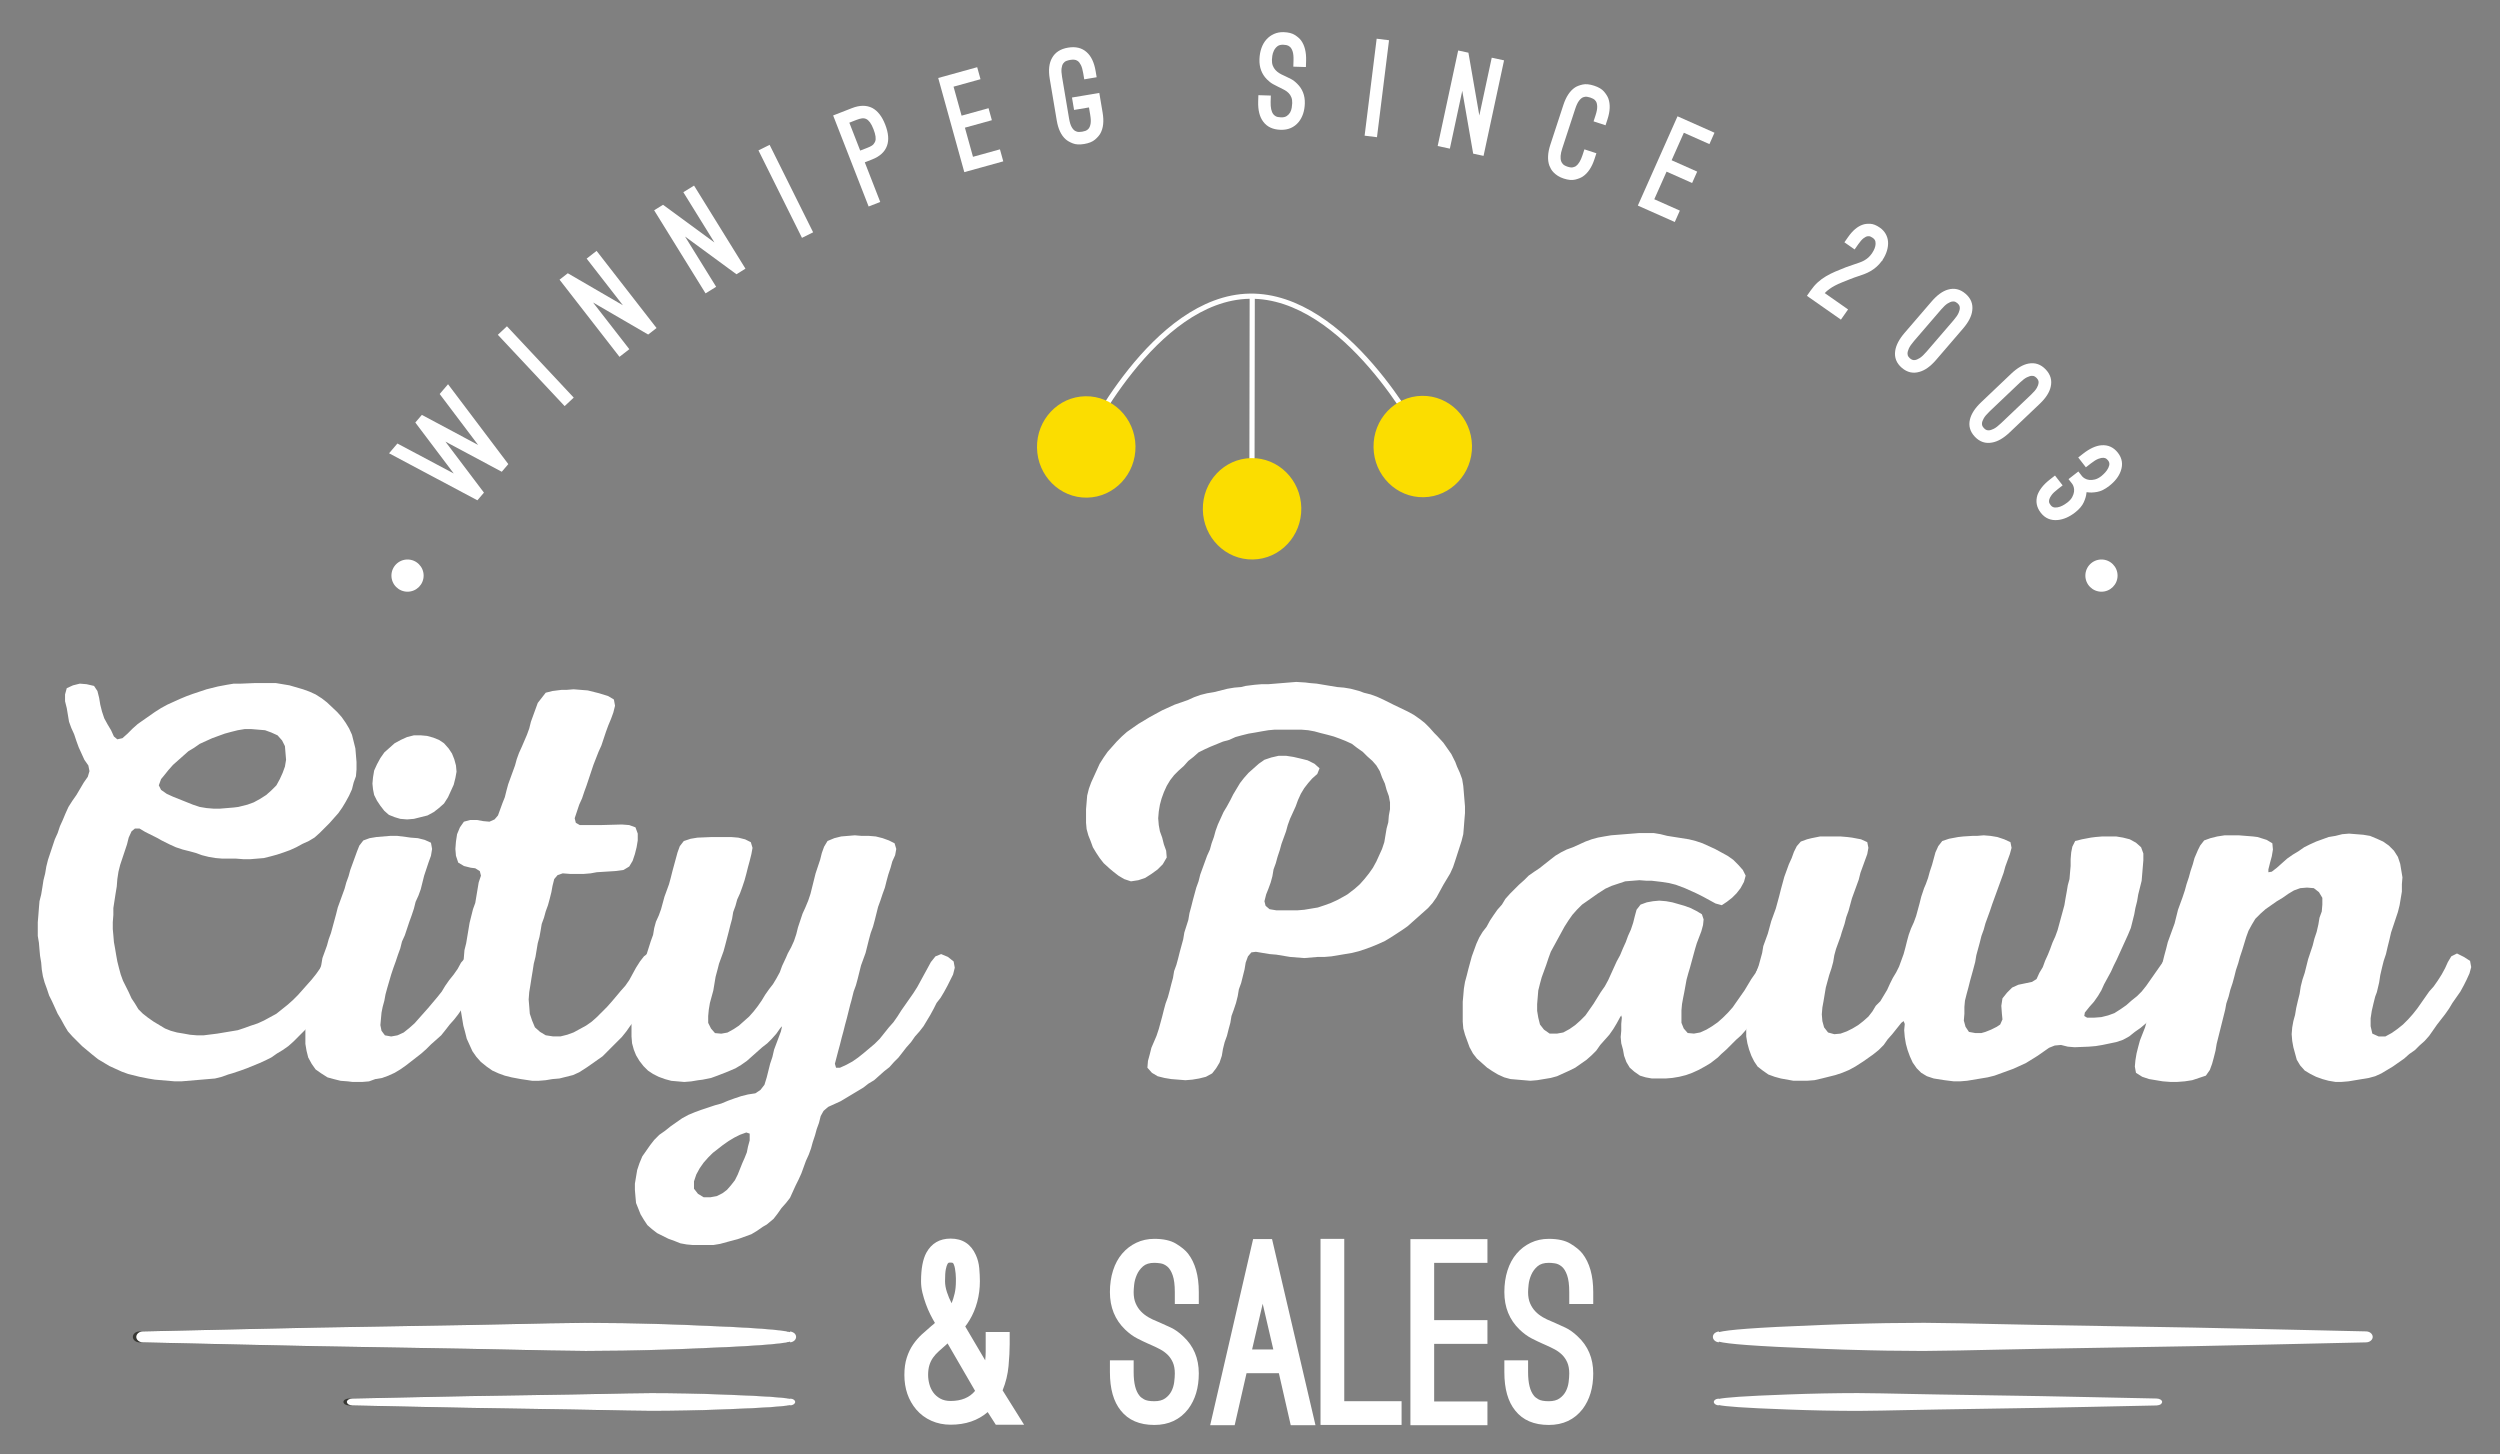 <?xml version="1.0" encoding="utf-8"?>
<!-- Generator: Adobe Illustrator 17.0.0, SVG Export Plug-In . SVG Version: 6.00 Build 0)  -->
<!DOCTYPE svg PUBLIC "-//W3C//DTD SVG 1.1//EN" "http://www.w3.org/Graphics/SVG/1.1/DTD/svg11.dtd">
<svg version="1.1" id="Layer_1" xmlns="http://www.w3.org/2000/svg" xmlns:xlink="http://www.w3.org/1999/xlink" x="0px" y="0px"
	 width="483.333px" height="281.111px" viewBox="0 0 483.333 281.111" enable-background="new 0 0 483.333 281.111"
	 xml:space="preserve">
<rect x="0" y="0" width="483.333" height="281.111" fill="#808080" stroke="none"/>
<g>
	<g>
		<g>
			<path fill="#FFFFFF" d="M29.931,208.729l-1.318-0.22l-1.647-0.329l-2.197-0.549l-1.209-0.439l-2.416-1.098l-2.197-1.318
				l-1.099-0.878l-1.977-1.648l-1.866-1.867l-0.88-0.989l-0.659-1.098l-0.658-1.209l-0.659-1.098l-1.099-2.417l-0.549-1.098
				l-0.439-1.318l-0.44-1.209l-0.329-1.208l-0.22-1.318l-0.11-1.318l-0.219-1.318l-0.11-1.208l-0.111-1.318l-0.219-1.318v-2.637
				l0.11-1.318l0.11-1.428l0.111-1.318l0.329-1.318l0.219-1.318l0.22-1.428l0.329-1.318l0.22-1.318l0.329-1.318l1.318-3.955
				l0.549-1.208l0.439-1.318l0.549-1.208l0.55-1.318l0.549-1.208l0.769-1.209l0.769-1.098l1.428-2.417l0.769-1.098l0.329-1.098
				l-0.219-1.098l-0.769-1.098l-1.099-2.417l-0.439-1.209l-0.44-1.318l-0.549-1.209l-0.439-1.208l-0.44-2.637l-0.329-1.318v-1.318
				l0.329-1.209l1.209-0.549l1.318-0.329l1.318,0.11l1.428,0.33l0.659,0.989l0.329,1.318l0.219,1.318l0.33,1.318l0.439,1.318
				l0.659,1.208l0.659,1.098l0.549,1.209l0.659,0.549l0.988-0.219l0.989-0.879l0.988-0.989l0.989-0.879l3.294-2.307l1.209-0.769
				l1.209-0.659l2.416-1.098l1.318-0.549l1.209-0.44l2.637-0.878l2.197-0.549l1.757-0.33l1.318-0.219h1.428l2.637-0.11h4.064
				l2.635,0.44l2.637,0.769l1.209,0.439l1.209,0.549l1.207,0.769l0.989,0.769l1.977,1.867l0.878,0.989l0.769,1.098l0.659,1.098
				l0.55,1.209l0.658,2.636l0.22,2.637v1.428l-0.11,1.318l-0.44,1.208l-0.329,1.318l-0.55,1.208l-0.659,1.209l-0.659,1.098
				l-0.769,1.098l-1.758,1.977l-1.867,1.867l-0.989,0.878l-1.098,0.659l-1.209,0.549l-1.209,0.659l-1.207,0.549l-1.209,0.44
				l-1.318,0.439l-1.209,0.33l-1.318,0.33l-2.635,0.219h-1.318L45.64,166h-2.637l-1.318-0.11l-1.318-0.22l-1.318-0.329l-1.207-0.439
				l-1.208-0.33l-1.318-0.33l-1.318-0.439l-1.208-0.549l-1.538-0.769l-0.769-0.439l-2.416-1.209l-1.099-0.659h-0.878l-0.659,0.549
				l-0.55,1.208l-0.329,1.318l-1.318,3.954l-0.33,1.318l-0.219,1.428l-0.11,1.428l-0.219,1.318l-0.44,2.856v1.318l-0.11,1.428v1.318
				l0.11,1.208l0.11,1.318l0.219,1.208l0.22,1.318l0.219,1.209l0.33,1.318l0.329,1.209l0.44,1.208l1.098,2.197l0.55,1.209
				l0.659,0.989l0.659,1.098l0.878,0.878l0.988,0.769l1.099,0.769l2.197,1.318l1.099,0.44l1.207,0.329l1.318,0.219l1.209,0.22
				l1.318,0.11h1.318l2.636-0.33l3.954-0.659l1.318-0.439l1.209-0.439l1.318-0.439l1.207-0.549l2.417-1.318l2.197-1.757l0.988-0.878
				l0.989-0.989l2.635-2.965l0.88-1.099l1.538-2.197l0.878-0.769h0.769l1.099,0.439l0.988,0.769l0.549,0.659v1.098l-0.44,1.099
				l-0.659,1.098l-0.769,1.098l-0.769,0.989l-0.659,1.098l-0.769,1.098l-0.769,0.989l-0.878,0.988l-0.549,0.659l-3.955,3.955
				l-0.988,0.878l-1.099,0.769l-1.098,0.659l-1.099,0.769l-1.098,0.549l-1.209,0.549l-2.416,0.988l-1.209,0.44l-1.647,0.549
				l-0.769,0.22l-1.209,0.439l-1.318,0.329l-6.48,0.549h-1.318L29.931,208.729z M47.287,140.957l-1.318,0.219l-1.318,0.33
				l-1.207,0.33l-2.417,0.879l-2.416,1.098l-1.099,0.769l-1.098,0.659l-2.967,2.636l-0.878,0.989l-0.878,1.098l-0.549,0.659
				l-0.44,1.209l0.44,0.878l1.099,0.769l1.207,0.549l3.845,1.538l1.318,0.44l1.318,0.219l1.317,0.11h1.318l2.637-0.22l0.878-0.11
				l1.758-0.44l1.209-0.439l1.207-0.659l1.209-0.769l0.988-0.878l0.989-0.989l0.659-1.209l0.548-1.208l0.44-1.209l0.219-1.318
				l-0.219-2.636l-0.55-1.098l-0.878-0.989l-1.209-0.549l-1.207-0.44l-2.636-0.219H47.287z"/>
			<path fill="#FFFFFF" d="M71.454,162.046l1.318-0.22l2.637-0.22h1.428l1.757,0.22l0.769,0.11l1.429,0.11l1.317,0.33l1.209,0.549
				l0.219,1.209l-0.219,1.318l-0.44,1.209l-0.878,2.636l-0.659,2.637l-0.439,1.208l-0.55,1.209l-0.33,1.318l-0.439,1.318
				l-0.44,1.209l-0.879,2.636l-0.549,1.209l-0.329,1.318l-0.44,1.209l-0.44,1.318l-0.439,1.208l-0.44,1.318l-0.769,2.636
				l-0.329,1.209l-0.22,1.208l-0.329,1.209l-0.219,1.098l-0.22,2.417l0.22,1.098l0.658,0.878l1.209,0.22l1.209-0.22l1.209-0.549
				l1.098-0.879l0.989-0.878l2.635-2.966l1.758-2.087l0.878-1.098l0.659-1.098l0.769-1.098l0.878-1.098l0.769-1.098l0.659-1.209
				l0.88-0.989l0.988-0.659l1.318,0.549l1.209,0.879l0.219,1.208l-0.44,1.208l-0.659,1.099l-0.548,1.208l-0.77,1.098l-1.317,2.197
				l-0.44,0.769l-0.988,1.428l-0.769,0.988l-0.88,0.989l-0.769,0.989l-0.878,1.098l-1.977,1.757l-0.878,0.879l-0.989,0.878
				l-2.965,2.307l-1.098,0.769l-1.099,0.659l-1.209,0.549l-1.207,0.44l-1.318,0.219l-1.209,0.44l-1.318,0.11h-1.867l-0.88-0.11
				l-1.428-0.11l-1.318-0.329l-1.207-0.33l-1.209-0.769l-1.099-0.769l-0.769-1.098l-0.659-1.209l-0.329-1.318l-0.219-1.318v-2.746
				l0.439-2.636l0.33-1.318l0.219-1.318l1.318-4.833l0.439-1.208l0.33-1.209l0.219-1.318l0.878-2.417l0.33-1.209l0.44-1.208
				l0.988-3.625l0.329-1.318l1.318-3.625l0.33-1.209l0.439-1.208l0.33-1.209l1.318-3.625l0.439-1.098l0.769-0.989L71.454,162.046z
				 M86.613,154.137l-0.769,1.209l-0.989,0.878l-0.988,0.769l-1.209,0.659l-2.636,0.659l-1.317,0.11l-1.318-0.11l-1.099-0.33
				l-1.098-0.439l-0.88-0.769l-0.769-0.989l-0.659-0.989l-0.549-1.098l-0.219-1.098l-0.11-1.098l0.11-1.209l0.219-1.318l0.549-1.209
				l0.659-1.208l0.769-1.098l1.977-1.757l1.209-0.659l1.209-0.549l1.317-0.33h1.318l1.209,0.11l1.209,0.329l1.098,0.44l0.989,0.659
				l0.878,0.988l0.659,0.989l0.44,1.098l0.329,1.209l0.11,1.208l-0.219,1.209l-0.33,1.318L86.613,154.137z"/>
			<path fill="#FFFFFF" d="M126.265,184.344l1.099,0.549l1.207,0.769l0.221,1.208l-0.33,1.318l-0.659,1.209l-0.659,1.098
				l-0.769,1.098l-0.439,0.769l-0.989,1.538l-0.659,1.099l-0.769,1.208l-0.769,0.989l-0.878,1.098l-0.769,1.098l-0.88,1.098
				l-3.734,3.735l-2.965,2.087l-1.537,0.988l-1.209,0.549l-2.636,0.659l-1.318,0.11l-1.318,0.22l-1.317,0.11h-1.318l-2.197-0.329
				l-1.758-0.33l-1.318-0.329l-1.207-0.439l-1.209-0.549l-1.099-0.769l-1.098-0.878l-0.88-0.989l-0.769-1.098l-1.098-2.417
				l-0.33-1.318l-0.329-1.208l-0.44-2.637l-0.11-1.428l-0.11-1.318v-1.318l0.219-2.637l0.44-2.636l0.219-2.637l0.33-1.318
				l0.659-3.955l0.658-2.636l0.44-1.209l0.659-3.954l0.44-1.318l-0.221-0.878l-0.878-0.549l-0.879-0.11l-1.318-0.33l-1.099-0.659
				l-0.439-1.318l-0.11-1.318l0.11-1.428l0.219-1.428l0.549-1.318l0.769-1.098l1.209-0.33h1.318l1.207,0.219l1.209,0.11l0.988-0.44
				l0.659-0.769l0.88-2.417l0.439-1.098l0.33-1.318l0.329-1.209l1.318-3.625l0.33-1.209l0.439-1.208l0.55-1.209l0.988-2.306
				l0.44-1.209l0.329-1.318l1.318-3.625l1.538-1.977l1.318-0.33l1.758-0.22h0.988l1.318-0.11l2.746,0.219l2.197,0.549l1.758,0.549
				l1.098,0.659l0.22,1.208l-0.33,1.318l-0.44,1.208l-0.548,1.318l-0.44,1.208l-0.878,2.636l-0.549,1.208l-0.988,2.526l-1.318,3.955
				l-0.44,1.208l-0.44,1.318l-0.548,1.208l-0.88,2.636l0.22,0.878l0.769,0.44h4.064l4.063-0.11l1.428,0.11l1.209,0.439l0.44,1.208
				v1.318l-0.219,1.318l-0.33,1.318l-0.44,1.318l-0.659,1.098l-1.098,0.659l-1.647,0.22l-3.515,0.219l-1.209,0.22l-1.318,0.11
				h-2.636l-1.428-0.11l-0.988,0.33l-0.659,0.769l-0.33,1.318l-0.219,1.208l-0.329,1.318l-0.33,1.209l-0.44,1.208l-0.329,1.209
				l-0.44,1.208l-0.219,1.318l-0.219,1.208l-0.33,1.209l-0.439,2.636l-0.33,1.318l-0.219,1.428l-0.219,1.318l-0.221,1.428
				l-0.219,1.318l-0.11,1.428l0.11,1.318l0.11,1.428l0.44,1.318l0.549,1.318l0.988,0.878l1.098,0.659l1.429,0.22h1.428l1.317-0.33
				l1.209-0.439l2.417-1.318l1.098-0.769l0.989-0.879l1.976-1.977l0.88-0.989l1.207-1.428l0.549-0.659l0.878-0.989l0.769-1.098
				l1.318-2.417l0.769-1.208l0.77-0.989l0.878-0.659L126.265,184.344z"/>
			<path fill="#FFFFFF" d="M141.863,198.953l0.989-0.659l1.977-1.758l0.878-0.989l0.769-0.989l0.769-1.098l0.659-1.098l0.769-1.098
				l0.769-0.989l0.659-1.098l0.659-1.208l0.44-1.209l0.769-1.648l0.329-0.769l0.659-1.208l0.549-1.209l0.44-1.318l0.329-1.318
				l0.878-2.636l0.549-1.208l0.549-1.318l0.44-1.318l0.988-3.954l0.878-2.636l0.33-1.318l0.439-1.209l0.659-1.098l1.318-0.549
				l1.318-0.33l2.637-0.22l1.318,0.11h1.428l1.317,0.11l1.318,0.33l1.209,0.439l1.099,0.549l0.329,1.098l-0.219,1.208l-0.549,1.209
				l-0.329,1.208l-0.44,1.318l-0.33,1.208l-0.329,1.318l-0.44,1.208l-0.439,1.318l-0.44,1.209l-0.659,2.636l-0.329,1.208
				l-0.44,1.209l-0.329,1.208l-0.659,2.637l-0.88,2.417l-0.658,2.636l-0.33,1.209l-0.44,1.208l-0.439,1.757l-0.22,0.769
				l-0.658,2.637l-0.33,1.208l-0.329,1.318l-0.33,1.208l-0.329,1.318l-0.33,1.209l-0.659,2.526l0.22,0.769h0.769l1.207-0.549
				l1.209-0.658l1.099-0.769l1.098-0.878l2.087-1.758l0.989-0.989l1.757-2.197l0.878-0.989l0.769-1.098l0.77-1.209l2.306-3.295
				l0.769-1.208l2.637-4.833l0.878-1.098l1.098-0.439l1.318,0.549l1.099,0.879l0.219,1.208l-0.329,1.318l-1.099,2.197l-0.659,1.208
				l-0.659,1.099l-0.769,0.988l-0.549,1.099l-0.658,1.208l-1.318,2.197l-0.769,0.989l-0.88,0.989l-0.769,1.098l-0.878,0.989
				l-1.538,1.977l-0.878,0.879l-0.88,0.989l-0.988,0.769l-1.977,1.758l-1.099,0.659l-0.988,0.769l-4.393,2.636l-2.417,1.099
				l-0.878,0.769l-0.549,0.989l-0.329,1.318l-0.44,1.209l-0.329,1.208l-0.44,1.318l-0.329,1.208l-0.44,1.209l-0.549,1.208
				l-0.878,2.417l-0.549,1.209l-0.549,1.098l-1.098,2.417l-0.769,0.988l-0.878,0.989l-0.77,1.098l-0.769,0.989l-1.318,1.098
				l-0.769,0.44l-1.098,0.769l-1.099,0.659l-2.416,0.878l-3.625,0.989l-1.318,0.22h-3.955l-1.209-0.11l-1.207-0.219l-1.099-0.44
				l-1.209-0.439l-2.197-1.098l-0.988-0.769l-0.878-0.769l-0.659-0.989l-0.659-1.098l-0.878-2.197l-0.111-1.208l-0.11-1.318v-1.208
				l0.44-2.637l0.44-1.318l0.548-1.318l1.538-2.197l0.77-0.988l0.988-0.989l1.099-0.769l1.098-0.879l2.197-1.538l1.209-0.659
				l1.318-0.549l1.208-0.439l2.635-0.878l1.209-0.33l1.318-0.549l1.209-0.439l1.317-0.439l1.318-0.33l1.428-0.22l0.989-0.659
				l0.769-0.989l0.439-1.428l0.659-2.636l0.44-1.318l0.33-1.428l1.317-3.515l0.221-0.989l-0.33,0.33l-0.769,1.098l-0.878,0.989
				l-0.879,0.879l-0.989,0.769l-2.965,2.636l-1.099,0.769l-1.098,0.659l-1.538,0.659l-1.977,0.769l-1.209,0.44l-1.647,0.329
				l-0.878,0.11l-1.318,0.22l-1.318,0.11l-2.527-0.22l-1.207-0.329l-1.209-0.439l-1.099-0.549l-0.988-0.659l-0.878-0.879
				l-0.769-0.989l-0.659-1.098l-0.44-1.098l-0.33-1.208l-0.11-1.318v-2.526l0.221-2.417l0.219-1.318l0.219-1.208l0.989-3.625
				l0.219-1.318l0.329-1.209l0.44-1.208l0.33-1.209l0.769-2.417l0.439-1.208l0.22-1.318l0.329-1.208l0.549-1.209l0.439-1.208
				l0.659-2.417l0.88-2.417l0.329-1.208l0.33-1.318l0.988-3.625l0.44-1.209l0.769-0.989l1.318-0.439l1.317-0.22l2.637-0.11h3.955
				l1.318,0.11l1.318,0.33l1.098,0.549l0.33,1.098l-0.221,1.208l-0.329,1.318l-0.33,1.209l-0.329,1.318l-0.33,1.209l-0.439,1.318
				l-0.44,1.208l-0.549,1.209l-0.329,1.208l-0.44,1.208l-0.219,1.318l-0.33,1.209l-0.329,1.318l-0.659,2.526l-0.329,1.209
				l-0.88,2.417l-0.219,0.878l-0.44,1.648l-0.439,2.637l-0.659,2.416l-0.219,1.318l-0.111,1.209v1.318l0.549,1.098l0.769,0.879
				l1.209,0.11l1.208-0.219L141.863,198.953z M144.39,222.789l0.219-1.099l0.33-1.208v-1.318l-0.659-0.219l-1.209,0.439
				l-1.098,0.549l-1.099,0.659l-1.099,0.769l-1.976,1.538l-0.88,0.879l-0.878,0.989l-0.769,1.098l-0.659,1.209l-0.44,1.318v1.428
				l0.77,0.988l1.098,0.659h1.318l1.209-0.219l1.098-0.549l0.88-0.659l0.769-0.878l0.769-0.989l0.549-1.098l0.878-2.197l0.439-0.988
				L144.39,222.789z"/>
			<path fill="#FFFFFF" d="M210.187,153.808l0.329-1.318l0.44-1.209l1.647-3.625l0.769-1.209l0.769-1.098l1.758-1.977l0.988-0.989
				l0.988-0.879l2.198-1.538l2.197-1.318l2.416-1.318l2.417-1.098l2.526-0.878l1.209-0.549l1.209-0.439l1.317-0.33l1.318-0.22
				l2.636-0.658l1.318-0.22l1.318-0.11l0.879-0.22l1.758-0.22l1.317-0.11h1.318l5.383-0.439l1.758,0.11l0.878,0.11l1.318,0.11
				l3.954,0.659l1.318,0.11l1.318,0.22l1.647,0.439l0.88,0.33l1.317,0.329l1.209,0.439l1.209,0.549l1.977,0.988l2.746,1.318
				l1.207,0.659l1.099,0.769l0.988,0.769l0.989,0.989l0.878,0.989l0.549,0.549l1.207,1.318l1.539,2.197l0.769,1.538l0.329,0.878
				l0.549,1.209l0.44,1.208l0.219,1.318l0.329,3.954v1.318l-0.11,1.318l-0.11,1.428l-0.11,1.318l-0.33,1.318l-1.207,3.735
				l-0.44,1.318l-0.549,1.208l-1.318,2.197l-1.317,2.417l-0.77,1.098l-0.878,0.989l-3.954,3.515l-1.099,0.769l-2.197,1.428
				l-1.099,0.659l-1.207,0.549l-1.318,0.549l-1.209,0.44l-1.318,0.439l-1.318,0.329l-3.953,0.659l-1.318,0.11h-1.318l-2.636,0.22
				l-2.746-0.22l-2.635-0.439l-1.318-0.11l-2.637-0.44l-0.878,0.11l-0.659,0.769l-0.44,1.208l-0.219,1.318l-0.659,2.636l-0.44,1.209
				l-0.219,1.318l-0.33,1.318l-0.439,1.318l-0.44,1.209l-0.219,1.318l-0.33,1.209l-0.329,1.318l-0.44,1.209l-0.329,1.318
				l-0.219,1.318l-0.44,1.318l-0.659,1.098l-0.769,0.989l-1.209,0.659l-1.318,0.329l-1.318,0.22l-1.317,0.11l-2.746-0.22
				l-1.318-0.219l-1.318-0.33l-1.099-0.659l-0.878-0.989l0.11-1.318l0.33-1.208l0.329-1.318l0.989-2.307l0.439-1.318l0.659-2.417
				l0.33-1.318l0.329-1.208l0.44-1.209l0.329-1.208l0.33-1.318l0.329-1.208l0.219-1.318l0.44-1.209l0.329-1.208l0.33-1.318
				l0.659-2.417l0.219-1.318l0.769-2.417l0.221-1.318l0.329-1.208l0.33-1.318l0.659-2.417l0.439-1.208l0.33-1.318l1.317-3.625
				l0.549-1.208l0.33-1.208l0.439-1.209l0.33-1.208l0.439-1.209l1.099-2.417l0.659-1.098l0.659-1.208l0.549-1.098l1.318-2.197
				l0.769-0.988l0.878-0.989l1.977-1.757l1.098-0.769l1.318-0.44l1.428-0.329h1.428l1.428,0.22l1.428,0.33l1.318,0.329l1.318,0.659
				l0.988,0.878l-0.439,1.098l-0.989,0.879l-0.769,0.878l-0.769,0.989l-0.659,1.098l-0.549,1.209l-0.439,1.208l-1.099,2.417
				l-0.439,1.209l-0.33,1.208l-0.878,2.417l-0.33,1.208l-0.439,1.318l-0.33,1.209l-0.439,1.208l-0.221,1.318l-0.329,1.208
				l-0.44,1.209l-0.439,1.098l-0.33,1.318l0.221,0.879l0.769,0.659l1.318,0.219h4.063l1.318-0.11l2.636-0.439l1.318-0.439
				l1.209-0.44l1.207-0.549l1.209-0.659l0.769-0.439l1.428-1.098l0.988-0.879l0.88-0.989l0.878-1.098l0.769-1.098l0.659-1.208
				l1.099-2.417l0.439-1.318l0.44-2.637l0.329-1.208l0.11-1.318l0.221-1.208v-1.318l-0.221-1.208l-0.439-1.209l-0.33-1.208
				l-0.548-1.209l-0.44-1.208l-0.659-1.098l-0.769-0.879l-0.988-0.878l-0.88-0.879l-1.098-0.769l-0.989-0.769l-1.207-0.549
				l-1.099-0.439l-1.209-0.439l-1.207-0.329l-1.318-0.33l-1.209-0.33l-1.209-0.22l-1.318-0.11h-5.162l-1.209,0.11l-1.318,0.22
				l-1.207,0.22l-1.318,0.219l-1.318,0.329l-1.209,0.33l-1.207,0.549l-1.209,0.329l-2.417,0.988l-1.207,0.549l-1.099,0.549
				l-0.988,0.878l-0.989,0.769l-0.878,0.989l-0.988,0.879l-0.88,0.878l-0.769,0.989l-0.659,1.098l-0.548,1.208l-0.44,1.209
				l-0.329,1.208l-0.221,1.318l-0.11,1.318l0.11,1.318l0.221,1.208l0.439,1.208l0.33,1.318l0.439,1.209l0.11,1.318l-0.769,1.318
				l-0.988,0.989l-1.209,0.878l-1.209,0.769l-1.317,0.439l-1.428,0.22l-1.318-0.44l-1.099-0.659l-0.988-0.769l-0.659-0.549
				l-1.209-1.098l-0.769-0.989l-0.659-0.989l-0.659-1.098l-0.44-1.209l-0.439-1.098l-0.33-1.208l-0.11-1.209v-2.636L210.187,153.808
				z"/>
			<path fill="#FFFFFF" d="M344.197,189.397l-0.659,1.098l-0.769,1.098l-1.318,2.197l-0.659,1.209l-0.769,1.098l-1.757,1.977
				l-0.77,1.098l-0.878,0.989l-0.988,0.879l-1.868,1.867l-0.988,0.878l-0.659,0.659l-1.428,1.099l-1.099,0.658l-1.209,0.659
				l-1.207,0.549l-1.209,0.439l-1.318,0.33l-1.318,0.22l-1.318,0.11h-2.635l-1.209-0.22l-1.099-0.329l-1.098-0.769l-0.878-0.769
				l-0.659-1.098l-0.44-1.209l-0.219-1.208l-0.33-1.208l-0.11-1.209l0.11-1.208v-1.318l0.11-1.209l-0.11-0.439l-0.219,0.33
				l-0.659,1.209l-0.659,1.098l-0.769,1.098l-1.758,1.977l-0.769,1.098l-0.878,0.878l-0.988,0.879l-2.197,1.538l-1.099,0.549
				l-2.416,1.098l-1.209,0.33l-2.637,0.439l-1.318,0.11l-3.844-0.329l-1.209-0.33l-1.208-0.549l-1.098-0.659l-0.989-0.659
				l-1.976-1.757l-0.77-0.989l-0.658-1.208l-0.88-2.417l-0.329-1.209l-0.11-1.318v-3.845l0.11-1.209l0.11-1.318l0.219-1.318
				l0.33-1.209l0.329-1.318l0.659-2.417l0.878-2.417l0.549-1.209l0.659-1.098l0.769-0.989l0.659-1.208l0.659-0.989l0.769-1.098
				l0.878-0.989l0.659-1.098l0.88-0.989l1.757-1.757l0.988-0.878l0.88-0.879l1.098-0.769l0.989-0.659l2.087-1.647l0.988-0.769
				l1.099-0.658l1.098-0.549l1.209-0.439l2.416-1.098l1.209-0.44l1.209-0.33l1.209-0.219l1.317-0.22l5.492-0.439h2.746l1.318,0.22
				l1.318,0.329l4.174,0.659l1.318,0.33l1.318,0.44l2.416,1.098l2.416,1.318l1.099,0.769l0.988,0.988l0.88,0.989l0.548,1.098
				l-0.329,1.209l-0.659,1.208l-0.769,0.989l-0.879,0.879l-0.989,0.769l-0.988,0.659l-1.209-0.33l-2.416-1.318l-1.318-0.659
				l-2.197-0.989l-1.758-0.659l-1.318-0.33l-1.428-0.219l-1.867-0.22h-0.989l-1.428-0.11l-2.746,0.22l-2.635,0.878l-1.209,0.549
				l-1.538,0.988l-0.769,0.549l-2.198,1.538l-0.988,0.989l-0.878,0.989l-0.769,1.098l-0.769,1.208l-2.637,4.833l-0.44,1.209
				l-0.439,1.318l-0.88,2.417l-0.329,1.209l-0.33,1.318l-0.219,2.636v1.318l0.219,1.318l0.33,1.318l0.769,0.989l1.099,0.769h1.428
				l1.207-0.219l1.209-0.659l1.099-0.769l0.988-0.879l0.988-0.989l1.539-2.197l1.428-2.307l0.769-1.098l0.659-1.208l1.647-3.625
				l0.659-1.209l0.549-1.318l0.548-1.208l0.44-1.208l0.549-1.209l0.439-1.318l0.33-1.318l0.329-1.209l0.77-0.989l1.207-0.439
				l1.209-0.22l1.209-0.11l1.318,0.11l1.207,0.22l2.308,0.659l1.207,0.439l1.099,0.549l1.098,0.659l0.33,0.988l-0.11,1.099
				l-0.33,1.208l-0.878,2.307l-0.329,1.098l-0.989,3.625l-0.329,1.098l-0.33,1.209l-0.439,2.416l-0.22,1.099l-0.219,1.208
				l-0.11,1.208v2.417l0.439,1.098l0.77,0.879l1.207,0.11l1.209-0.219l1.209-0.549l1.098-0.659l1.099-0.769l0.988-0.879l0.989-0.988
				l0.879-0.989l2.306-3.295l1.318-2.197l0.769-1.098l0.659-1.208l0.549-1.209l0.549-1.098l0.878-0.549l0.769,0.11l1.098,0.549
				l0.989,0.879l0.219,1.208l-0.219,1.209L344.197,189.397z"/>
			<path fill="#FFFFFF" d="M344.308,208.509l-1.209-0.329l-1.209-0.439l-1.098-0.769l-0.989-0.769l-0.659-0.988l-0.548-1.099
				l-0.44-1.208l-0.329-1.208l-0.221-1.318v-2.526l0.221-1.318l0.219-1.209l0.11-1.208l0.219-1.208l0.221-1.318l0.329-1.209
				l0.33-1.318l0.329-1.209l0.44-1.208l0.659-2.417l0.219-1.318l0.878-2.417l0.659-2.417l0.878-2.417l0.659-2.416l0.33-1.318
				l0.659-2.417l0.878-2.417l0.549-1.208l0.439-1.209l0.549-1.098l0.769-0.878l1.209-0.44l0.878-0.219l1.648-0.33h3.954l1.318,0.11
				l0.879,0.11l1.758,0.33l1.209,0.549l0.219,1.098l-0.219,1.208l-1.318,3.625l-0.33,1.318l-1.318,3.625l-0.659,2.417l-0.439,1.208
				l-0.33,1.318l-0.549,1.648l-0.219,0.769l-0.879,2.417l-0.33,1.208l-0.219,1.318l-0.329,1.208l-0.44,1.318l-0.659,2.417
				l-0.439,2.636l-0.221,1.209l-0.11,1.318l0.11,1.318l0.33,1.209l0.769,0.989l1.207,0.33l1.209-0.11l1.209-0.439l1.098-0.549
				l1.099-0.659l0.988-0.769l0.989-0.878l0.769-0.989l0.659-1.098l0.878-0.879l1.318-2.197l0.549-1.208l0.549-1.098l0.659-1.098
				l0.548-1.099l0.88-2.416l0.329-1.209l0.329-1.318l0.33-1.208l0.44-1.209l0.548-1.208l0.44-1.208l0.659-2.417l0.329-1.318
				l0.549-1.648l0.33-0.769l0.439-1.208l0.33-1.209l0.439-1.318l0.659-2.416l0.549-1.209l0.769-0.989l1.318-0.439l1.758-0.33
				l0.988-0.11l1.757-0.11h0.88l1.318-0.11l1.317,0.11l1.318,0.22l1.318,0.439l1.209,0.549l0.219,1.098l-0.329,1.208l-0.879,2.417
				l-0.33,1.209l-2.197,6.041l-0.44,1.318l-0.878,2.417l-0.329,1.208l-0.44,1.209l-0.33,1.318l-0.658,2.417l-0.221,1.318
				l-0.439,1.648l-0.549,1.977l-0.33,1.318l-0.329,1.208l-0.33,1.318l-0.11,1.209v1.318l-0.11,1.318l0.33,1.209l0.659,0.988
				l1.207,0.22h1.209l0.769-0.22l1.099-0.439l1.098-0.549l0.659-0.44l0.44-0.989l-0.11-1.098l-0.111-1.537l0.22-1.428l0.878-1.098
				l0.988-0.989l1.209-0.549l2.637-0.549l0.878-0.549l0.549-1.208l0.659-1.098l0.439-1.209l0.549-1.208l0.44-1.098l0.439-1.209
				l0.549-1.208l0.44-1.209l1.318-4.833l0.219-1.318l0.219-1.209l0.22-1.318l0.329-1.209l0.11-1.318l0.11-1.208v-1.318l0.111-1.318
				l0.219-1.099l0.549-1.098l1.318-0.33l1.757-0.33l0.879-0.11l1.318-0.11h2.637l1.318,0.219l1.318,0.33l1.207,0.659l0.989,0.879
				l0.439,1.208v1.318l-0.329,3.954l-0.659,2.637l-0.219,1.318l-0.33,1.318l-0.219,1.209l-0.659,2.636l-0.549,1.318l-2.197,4.833
				l-0.549,1.098l-0.548,1.208l-1.318,2.417l-0.549,1.209l-0.659,1.098l-0.769,1.098l-0.878,0.989l-0.88,1.098l-0.11,0.659
				l0.55,0.329h1.318l1.428-0.11l1.318-0.33l1.209-0.439l1.207-0.769l1.099-0.769l0.988-0.879l1.099-0.878l0.879-0.879l0.878-1.098
				l3.845-5.492l0.878-0.769l0.769-0.11l1.099,0.439l0.988,0.659l0.44,0.659v1.098l-0.549,1.208l-0.659,1.209l-2.306,3.295
				l-0.88,1.098l-0.769,1.099l-0.878,0.988l-0.988,0.989l-2.087,1.757l-1.099,0.769l-1.098,0.879l-1.209,0.659l-1.318,0.439
				l-2.637,0.549l-1.318,0.219l-1.318,0.11l-2.745,0.11l-1.318-0.11l-1.318-0.329l-1.209,0.11l-1.098,0.439l-2.198,1.538
				l-2.306,1.429l-2.416,1.098l-3.625,1.318l-1.318,0.329l-3.955,0.659l-1.318,0.11h-1.318l-1.757-0.22l-2.087-0.33l-1.318-0.439
				l-1.099-0.659l-0.878-0.879l-0.769-1.098l-0.549-1.208l-0.439-1.209l-0.33-1.208l-0.219-1.318l-0.11-1.318l0.11-1.208
				l-0.219-0.549l-0.44,0.33l-1.758,2.197l-0.878,0.988l-0.769,1.099l-0.988,0.988l-1.099,0.879l-1.868,1.318l-1.538,0.988
				l-1.207,0.659l-1.318,0.549l-1.318,0.439l-2.636,0.659l-1.428,0.33l-1.428,0.11h-2.637L344.308,208.509z"/>
			<path fill="#FFFFFF" d="M427.349,162.046l1.318-0.33l1.428-0.22h2.746l2.746,0.22l0.878,0.11l1.758,0.55l1.098,0.659l0.111,1.208
				l-0.22,1.318l-0.329,1.208l-0.33,1.318v0.549l0.659-0.11l0.989-0.769l1.976-1.758l1.099-0.769l1.099-0.659l1.098-0.769
				l1.099-0.549l1.207-0.549l2.417-0.879l1.318-0.22l1.318-0.329l1.317-0.11l2.746,0.22l1.318,0.219l1.318,0.549l1.209,0.549
				l1.098,0.769l0.989,0.989l0.769,1.208l0.44,1.318l0.439,2.636l-0.11,1.318v1.428l-0.44,2.637l-0.329,1.318l-1.318,3.955
				l-0.329,1.428l-0.33,1.318l-0.329,1.428l-0.44,1.318l-0.329,1.318l-0.33,1.428l-0.219,1.428l-0.44,1.867l-0.329,0.879
				l-0.33,1.318l-0.329,1.428l-0.22,1.428v1.537l0.33,1.428l1.209,0.549h1.317l1.209-0.659l1.099-0.769l1.098-0.879l0.989-0.989
				l0.878-0.988l0.878-1.098l2.307-3.296l0.879-0.989l0.769-1.098l0.769-1.208l0.659-1.209l0.549-1.208l0.659-1.098l1.098-0.549
				l1.318,0.659l1.209,0.769l0.219,1.209l-0.329,1.208l-0.549,1.209l-0.549,1.098l-0.659,1.208l-1.537,2.197l-0.659,1.099
				l-0.769,1.098l-1.538,1.977l-1.538,2.197l-0.88,0.989l-0.988,0.879l-0.878,0.878l-1.099,0.769l-0.988,0.879l-2.197,1.538
				l-2.198,1.318l-1.207,0.549l-1.209,0.33l-3.955,0.659l-1.318,0.11h-1.207l-1.318-0.22l-1.209-0.329l-1.209-0.439l-1.098-0.549
				l-1.099-0.659l-0.878-0.989l-0.659-1.098l-0.659-2.417l-0.219-1.209l-0.11-1.318l0.11-1.318l0.219-1.209l0.33-1.208l0.219-1.318
				l0.329-1.428l0.33-1.318l0.219-1.428l0.33-1.318l0.439-1.318l0.659-2.637l0.878-2.636l0.33-1.318l0.44-1.318l0.329-1.428
				l0.219-1.318l0.44-1.209l0.11-1.318v-1.318l-0.659-1.099l-0.988-0.769l-1.318-0.11l-1.318,0.11l-1.209,0.439l-1.098,0.659
				l-1.099,0.769l-1.098,0.658l-2.198,1.538l-0.988,0.879l-0.988,0.989l-0.659,1.098l-0.659,1.209l-0.44,1.208l-0.769,2.526
				l-0.44,1.318l-0.329,1.208l-0.44,1.318l-0.329,1.318l-0.33,1.208l-0.439,1.318l-0.33,1.318l-0.439,1.318l-0.22,1.208
				l-1.647,6.591l-0.219,1.318l-0.33,1.318l-0.329,1.209l-0.44,1.208l-0.769,1.098l-2.637,0.879l-1.428,0.22l-1.428,0.11h-1.428
				l-1.428-0.11l-2.637-0.44l-1.317-0.439l-1.209-0.769l-0.219-1.209l0.11-1.208l0.219-1.318l0.33-1.318l0.329-1.208l0.988-2.526
				l0.33-1.209l0.659-2.636l0.329-1.209l0.33-1.318l0.219-1.209l0.44-1.318l0.329-1.208l0.44-1.318l0.329-1.208l0.33-1.318
				l0.329-1.208l0.33-1.318l1.318-3.625l0.658-2.636l0.88-2.417l0.439-1.318l0.33-1.208l0.439-1.318l0.33-1.208l0.439-1.318
				l0.33-1.208l0.659-1.538l0.44-0.878l0.769-0.989L427.349,162.046z"/>
		</g>
		<g>
			<path fill="#FFFFFF" d="M86.621,74.283l11.652,15.443l-1.265,1.482l-10.896-5.831l7.451,9.866l-1.266,1.482l-17.079-9.089
				l1.615-1.891l10.892,5.795l-7.431-9.85l1.266-1.481l10.875,5.814l-7.431-9.849L86.621,74.283z"/>
			<path fill="#FFFFFF" d="M109.163,78.514L96.25,64.727l1.759-1.647l12.912,13.787L109.163,78.514z"/>
			<path fill="#FFFFFF" d="M121.669,67.509l-1.902,1.479l-11.59-14.916l1.598-1.243l10.658,6.195l-7.015-9.026l1.923-1.494
				l11.591,14.916l-1.62,1.258l-10.656-6.196L121.669,67.509z"/>
			<path fill="#FFFFFF" d="M138.456,55.45l-2.05,1.268l-9.939-16.064l1.722-1.065l9.938,7.293l-6.015-9.721l2.071-1.281
				l9.939,16.063l-1.744,1.079l-9.938-7.293L138.456,55.45z"/>
			<path fill="#FFFFFF" d="M155.049,45.986l-8.414-16.912l2.156-1.073l8.414,16.912L155.049,45.986z"/>
			<path fill="#FFFFFF" d="M170.179,39.047l-2.244,0.875l-6.862-17.599l3.653-1.425c1.496-0.583,2.806-0.589,3.928-0.019
				c1.044,0.565,1.875,1.635,2.488,3.211c0.627,1.608,0.744,2.966,0.351,4.073c-0.416,1.19-1.382,2.079-2.894,2.668l-1.408,0.55
				L170.179,39.047z M166.306,29.114l1.408-0.549c0.621-0.242,1.016-0.478,1.183-0.708c0.167-0.23,0.266-0.398,0.299-0.502
				c0.208-0.502,0.102-1.295-0.321-2.377c-0.224-0.573-0.451-1.016-0.684-1.33c-0.231-0.313-0.478-0.529-0.735-0.649
				c-0.257-0.119-0.537-0.156-0.841-0.112c-0.304,0.045-0.638,0.139-1.004,0.282l-1.408,0.549L166.306,29.114z"/>
			<path fill="#FFFFFF" d="M184.352,16.755l1.554,5.607l5.212-1.444l0.643,2.322l-5.212,1.443l1.561,5.632l5.213-1.443l0.643,2.322
				l-7.534,2.087l-5.043-18.205l7.534-2.086l0.643,2.322L184.352,16.755z"/>
			<path fill="#FFFFFF" d="M209.616,27.839c-0.894,0.15-1.633,0.11-2.216-0.122c-0.586-0.23-1.041-0.491-1.367-0.783
				c-0.875-0.771-1.453-1.992-1.732-3.659l-1.352-8.039c-0.28-1.668-0.134-3.009,0.441-4.024c0.598-1.087,1.628-1.755,3.095-2.001
				c1.481-0.249,2.684,0.042,3.604,0.875c0.874,0.772,1.451,1.991,1.732,3.66l0.2,1.188l-2.401,0.404l-0.2-1.188
				c-0.113-0.674-0.262-1.194-0.445-1.563c-0.184-0.368-0.387-0.632-0.613-0.793c-0.226-0.161-0.467-0.247-0.719-0.256
				c-0.254-0.01-0.506,0.007-0.759,0.049c-0.253,0.042-0.497,0.11-0.733,0.201c-0.235,0.091-0.434,0.25-0.596,0.477
				c-0.16,0.227-0.267,0.544-0.319,0.951c-0.054,0.408-0.023,0.948,0.09,1.622l1.352,8.038c0.124,0.742,0.29,1.298,0.501,1.669
				c0.21,0.373,0.439,0.628,0.688,0.769c0.248,0.14,0.489,0.208,0.723,0.203s0.442-0.022,0.627-0.054
				c0.186-0.031,0.394-0.083,0.625-0.156c0.229-0.074,0.434-0.216,0.616-0.429c0.181-0.212,0.31-0.528,0.387-0.948
				c0.076-0.42,0.052-1-0.073-1.742l-0.237-1.416l-2.882,0.484l-0.403-2.401l5.283-0.888l0.642,3.817
				c0.28,1.668,0.132,3.01-0.441,4.024c-0.213,0.383-0.559,0.779-1.035,1.188C211.218,27.405,210.525,27.686,209.616,27.839z"/>
			<path fill="#FFFFFF" d="M247.594,25.096c-1.503-0.045-2.624-0.567-3.363-1.563c-0.707-0.927-1.034-2.237-0.983-3.928l0.037-1.204
				l2.408,0.073l-0.037,1.204c-0.033,1.111,0.139,1.911,0.518,2.401c0.082,0.122,0.23,0.25,0.449,0.386
				c0.218,0.134,0.566,0.209,1.044,0.224c0.462,0.014,0.832-0.073,1.111-0.261c0.278-0.188,0.495-0.421,0.65-0.698
				c0.153-0.278,0.255-0.583,0.309-0.914c0.053-0.332,0.083-0.626,0.091-0.882c0.015-0.444-0.043-0.822-0.171-1.134
				c-0.127-0.312-0.299-0.577-0.514-0.798c-0.216-0.22-0.458-0.407-0.727-0.561c-0.269-0.153-0.538-0.293-0.808-0.422l-0.455-0.218
				c-0.27-0.128-0.61-0.305-1.022-0.531s-0.817-0.542-1.215-0.948c-0.994-1.021-1.469-2.301-1.423-3.838
				c0.024-0.803,0.154-1.534,0.388-2.193c0.233-0.66,0.559-1.218,0.974-1.676c0.416-0.458,0.905-0.81,1.468-1.058
				c0.563-0.248,1.179-0.362,1.845-0.341c0.922,0.028,1.647,0.212,2.176,0.553c0.527,0.34,0.923,0.686,1.187,1.036
				c0.705,0.962,1.033,2.28,0.982,3.953l-0.037,1.204l-2.434-0.074l0.036-1.204c0.022-0.735-0.032-1.309-0.166-1.724
				c-0.132-0.415-0.307-0.714-0.522-0.9c-0.218-0.186-0.444-0.3-0.683-0.341c-0.237-0.042-0.442-0.065-0.613-0.07
				c-0.495-0.016-0.883,0.093-1.164,0.324c-0.279,0.231-0.498,0.51-0.652,0.839c-0.157,0.329-0.256,0.659-0.3,0.991
				c-0.045,0.332-0.068,0.583-0.074,0.754c-0.014,0.444,0.043,0.826,0.17,1.146c0.127,0.32,0.298,0.599,0.513,0.836
				s0.462,0.442,0.738,0.612c0.277,0.171,0.567,0.321,0.87,0.45l0.405,0.191c0.235,0.11,0.56,0.27,0.974,0.479
				c0.411,0.209,0.817,0.517,1.215,0.922c1.029,1.005,1.521,2.277,1.475,3.814c-0.045,1.452-0.439,2.645-1.186,3.58
				C250.207,24.637,249.047,25.14,247.594,25.096z"/>
			<path fill="#FFFFFF" d="M263.824,26.229l2.33-18.746l2.392,0.297l-2.331,18.746L263.824,26.229z"/>
			<path fill="#FFFFFF" d="M280.305,28.737l-2.356-0.505l3.964-18.47l1.98,0.425l2.111,12.145l2.398-11.177l2.382,0.512
				l-3.964,18.468l-2.006-0.43l-2.111-12.146L280.305,28.737z"/>
			<path fill="#FFFFFF" d="M302.314,34.518c-0.438-0.144-0.813-0.316-1.125-0.517c-0.312-0.201-0.579-0.414-0.802-0.64
				c-0.224-0.226-0.399-0.455-0.531-0.687c-0.131-0.231-0.234-0.45-0.312-0.654c-0.394-1.101-0.332-2.446,0.188-4.038l2.521-7.697
				c0.521-1.591,1.266-2.714,2.235-3.367c0.365-0.24,0.855-0.43,1.468-0.571s1.357-0.068,2.235,0.219
				c0.876,0.287,1.516,0.667,1.919,1.14c0.401,0.474,0.68,0.915,0.833,1.325c0.405,1.122,0.351,2.47-0.165,4.045l-0.374,1.146
				l-2.314-0.758l0.375-1.145c0.229-0.698,0.337-1.265,0.327-1.7c-0.011-0.435-0.09-0.771-0.236-1.008
				c-0.147-0.237-0.33-0.409-0.547-0.516c-0.217-0.106-0.405-0.187-0.567-0.24c-0.18-0.058-0.384-0.107-0.613-0.146
				c-0.229-0.039-0.479-0.008-0.744,0.093c-0.268,0.102-0.534,0.324-0.8,0.669s-0.513,0.866-0.741,1.564l-2.521,7.697
				c-0.345,1.056-0.409,1.88-0.188,2.473c0.043,0.14,0.15,0.31,0.318,0.509c0.169,0.199,0.474,0.371,0.911,0.514
				c0.438,0.143,0.779,0.184,1.026,0.12c0.244-0.063,0.435-0.135,0.569-0.218c0.517-0.37,0.945-1.075,1.285-2.114l0.375-1.145
				l2.314,0.758l-0.375,1.145c-0.516,1.576-1.269,2.696-2.26,3.36c-0.366,0.24-0.853,0.436-1.459,0.587
				C303.933,34.872,303.191,34.804,302.314,34.518z"/>
			<path fill="#FFFFFF" d="M325.545,25.665l-2.365,5.317l4.942,2.197l-0.979,2.201l-4.94-2.196l-2.375,5.339l4.942,2.197
				l-0.979,2.201l-7.143-3.175l7.673-17.261l7.145,3.176l-0.979,2.202L325.545,25.665z"/>
			<path fill="#FFFFFF" d="M355.911,61.797l-1.008-0.706l-2.288-1.602l-3.276-2.293l0.69-0.987c0.451-0.644,0.92-1.187,1.406-1.628
				s1.013-0.829,1.58-1.162c0.566-0.333,1.164-0.635,1.791-0.905s1.313-0.551,2.06-0.843c0.588-0.213,1.126-0.4,1.613-0.56
				c0.381-0.129,0.731-0.249,1.049-0.36c0.318-0.111,0.614-0.243,0.888-0.396s0.533-0.336,0.776-0.551
				c0.245-0.214,0.485-0.49,0.721-0.826c0.088-0.126,0.199-0.314,0.332-0.564c0.134-0.251,0.236-0.523,0.308-0.818
				c0.069-0.294,0.08-0.584,0.029-0.87c-0.049-0.285-0.223-0.531-0.517-0.737c-0.111-0.079-0.248-0.159-0.41-0.24
				c-0.161-0.082-0.359-0.105-0.591-0.071c-0.234,0.035-0.5,0.167-0.796,0.398c-0.297,0.23-0.632,0.611-1.004,1.143l-0.705,1.008
				l-1.975-1.381l0.707-1.008c0.881-1.26,1.825-2.059,2.835-2.396c0.391-0.143,0.875-0.2,1.45-0.173
				c0.575,0.028,1.199,0.276,1.87,0.748c0.477,0.332,0.848,0.733,1.113,1.202c0.268,0.468,0.42,0.971,0.461,1.511
				c0.039,0.539-0.028,1.112-0.203,1.719c-0.176,0.608-0.461,1.21-0.858,1.808l0.021,0.015l-0.117,0.168l-0.021-0.015
				c-0.357,0.48-0.719,0.878-1.086,1.194c-0.368,0.316-0.744,0.585-1.129,0.806c-0.384,0.221-0.774,0.407-1.171,0.556
				c-0.396,0.15-0.798,0.292-1.205,0.424c-0.242,0.08-0.489,0.163-0.737,0.25c-0.249,0.087-0.505,0.184-0.767,0.292
				c-0.608,0.242-1.159,0.462-1.651,0.659c-0.493,0.198-0.938,0.402-1.337,0.613c-0.397,0.211-0.755,0.431-1.071,0.658
				c-0.315,0.228-0.618,0.489-0.91,0.786l1.22,0.853l2.288,1.603l1.007,0.705L355.911,61.797z"/>
			<path fill="#FFFFFF" d="M367.684,71.11c-1.037-0.892-1.464-1.98-1.281-3.266c0.159-1.103,0.763-2.262,1.811-3.48l5.232-6.082
				c1.059-1.23,2.11-1.994,3.153-2.291c1.233-0.359,2.368-0.093,3.404,0.799c1.037,0.891,1.469,1.973,1.299,3.246
				c-0.124,1.088-0.717,2.248-1.775,3.478l-5.23,6.082c-1.06,1.23-2.123,1.995-3.191,2.293
				C369.86,72.262,368.72,72.001,367.684,71.11z M378.432,58.617c-0.077-0.066-0.195-0.146-0.354-0.237
				c-0.158-0.09-0.363-0.121-0.616-0.089c-0.252,0.031-0.558,0.157-0.916,0.377c-0.36,0.221-0.783,0.617-1.274,1.186l-5.232,6.082
				c-0.5,0.583-0.837,1.072-1.008,1.466c-0.17,0.394-0.251,0.718-0.244,0.973c0.007,0.253,0.067,0.452,0.181,0.595
				c0.114,0.144,0.21,0.248,0.287,0.314c0.078,0.067,0.196,0.146,0.354,0.237c0.157,0.091,0.363,0.121,0.616,0.09
				c0.25-0.031,0.56-0.16,0.924-0.388s0.798-0.632,1.3-1.215l5.232-6.082c0.489-0.57,0.817-1.048,0.981-1.437
				c0.165-0.388,0.244-0.708,0.236-0.962c-0.007-0.254-0.066-0.452-0.18-0.596C378.605,58.789,378.51,58.684,378.432,58.617z"/>
			<path fill="#FFFFFF" d="M381.81,84.439c-0.942-0.991-1.257-2.117-0.947-3.378c0.269-1.082,0.984-2.175,2.149-3.281l5.814-5.528
				c1.176-1.118,2.298-1.772,3.367-1.963c1.263-0.234,2.365,0.145,3.308,1.135c0.941,0.991,1.263,2.11,0.966,3.36
				c-0.232,1.07-0.938,2.164-2.112,3.283l-5.815,5.527c-1.177,1.12-2.311,1.773-3.403,1.963
				C383.861,85.802,382.753,85.43,381.81,84.439z M393.755,73.083c-0.07-0.074-0.18-0.164-0.328-0.271
				c-0.148-0.106-0.35-0.156-0.604-0.151c-0.255,0.006-0.571,0.101-0.95,0.284c-0.38,0.184-0.841,0.535-1.386,1.053l-5.815,5.527
				c-0.557,0.53-0.94,0.983-1.148,1.358c-0.209,0.375-0.322,0.689-0.341,0.943c-0.019,0.253,0.021,0.457,0.12,0.61
				c0.099,0.154,0.183,0.268,0.254,0.342c0.072,0.074,0.181,0.165,0.329,0.271c0.147,0.106,0.35,0.157,0.604,0.151
				c0.253-0.005,0.574-0.103,0.959-0.293c0.386-0.189,0.856-0.549,1.414-1.079l5.815-5.528c0.545-0.518,0.918-0.961,1.12-1.331
				c0.203-0.37,0.313-0.681,0.331-0.934c0.019-0.253-0.021-0.457-0.118-0.611C393.91,73.271,393.826,73.158,393.755,73.083z"/>
			<path fill="#FFFFFF" d="M403.376,95.327c-0.038,0.506-0.211,1.1-0.515,1.781c-0.305,0.68-0.868,1.341-1.69,1.98
				c-0.554,0.43-1.109,0.766-1.67,1.006c-0.56,0.241-1.109,0.387-1.653,0.441c-1.367,0.134-2.467-0.333-3.295-1.398
				c-0.818-1.052-1.035-2.193-0.65-3.424c0.187-0.513,0.479-1.021,0.876-1.525c0.398-0.504,0.921-1.008,1.569-1.511l0.95-0.74
				l1.479,1.901l-0.95,0.74c-0.567,0.441-0.962,0.818-1.184,1.13c-0.223,0.313-0.363,0.57-0.425,0.77
				c-0.056,0.151-0.08,0.322-0.073,0.511s0.109,0.413,0.31,0.668c0.23,0.297,0.512,0.451,0.847,0.462
				c0.333,0.011,0.659-0.042,0.979-0.161s0.607-0.262,0.866-0.431c0.259-0.168,0.436-0.29,0.529-0.363
				c0.445-0.346,0.764-0.702,0.956-1.067c0.19-0.366,0.308-0.71,0.349-1.034c0.04-0.324,0.02-0.622-0.062-0.893
				c-0.083-0.272-0.177-0.477-0.28-0.611l-0.74-0.951l0.017,0.021l1.901-1.479l0.725,0.931c0.104,0.135,0.278,0.275,0.521,0.421
				c0.244,0.146,0.527,0.24,0.852,0.28c0.323,0.041,0.686,0.013,1.088-0.083c0.401-0.095,0.825-0.316,1.271-0.663
				c0.053-0.042,0.193-0.168,0.421-0.376c0.227-0.209,0.443-0.459,0.65-0.75c0.207-0.29,0.352-0.604,0.438-0.94
				c0.085-0.336,0.012-0.653-0.22-0.95c-0.063-0.081-0.163-0.182-0.299-0.303c-0.138-0.121-0.333-0.19-0.586-0.21
				c-0.254-0.02-0.578,0.043-0.974,0.188c-0.396,0.146-0.891,0.449-1.483,0.911l-0.951,0.739l-1.479-1.902l0.951-0.739
				c1.281-0.997,2.463-1.537,3.545-1.621c1.29-0.094,2.35,0.392,3.179,1.457s1.01,2.245,0.543,3.539
				c-0.374,1.049-1.12,2.009-2.239,2.879c-0.824,0.64-1.603,1.023-2.337,1.15c-0.734,0.127-1.352,0.148-1.852,0.061l-0.18-0.022
				c0.007,0.037,0.006,0.065-0.002,0.082C403.389,95.247,403.382,95.279,403.376,95.327z"/>
		</g>
		<g>
			<g>
				<path fill="#FFFFFF" d="M183.781,275.442c-1.335,0-2.572-0.252-3.711-0.757c-1.14-0.504-2.116-1.228-2.929-2.172
					c-1.53-1.822-2.295-4.053-2.295-6.688c0-1.27,0.154-2.384,0.464-3.345c0.309-0.959,0.716-1.806,1.221-2.538
					c0.504-0.732,1.065-1.383,1.684-1.953c0.618-0.569,1.237-1.114,1.855-1.636c0.13-0.098,0.252-0.195,0.366-0.293
					s0.22-0.195,0.317-0.293c-0.293-0.488-0.594-1.041-0.903-1.659s-0.594-1.286-0.854-2.002s-0.48-1.44-0.659-2.173
					s-0.269-1.472-0.269-2.221c0-2.408,0.342-4.248,1.025-5.517c1.009-1.823,2.571-2.734,4.688-2.734
					c2.311,0,3.938,1.058,4.882,3.173c0.357,0.781,0.577,1.628,0.659,2.539c0.081,0.912,0.122,1.758,0.122,2.539
					c0,1.366-0.171,2.693-0.513,3.979c-0.342,1.286-0.839,2.466-1.489,3.539c-0.163,0.262-0.31,0.488-0.439,0.684
					c-0.131,0.195-0.261,0.375-0.391,0.537l3.857,6.542c0.064-0.553,0.098-1.099,0.098-1.635c0-0.537,0-1.033,0-1.489v-2.344h4.638
					v2.344c0,1.204-0.073,2.611-0.22,4.223s-0.529,3.182-1.147,4.711l4.149,6.64h-5.468l-1.563-2.44
					C189.069,274.629,186.677,275.442,183.781,275.442z M183.049,259.869c-0.554,0.488-1.059,0.936-1.514,1.343
					c-0.456,0.407-0.839,0.829-1.147,1.269c-0.31,0.439-0.545,0.928-0.708,1.465s-0.244,1.164-0.244,1.88
					c0,0.586,0.081,1.18,0.244,1.782s0.415,1.14,0.757,1.61c0.342,0.473,0.789,0.863,1.343,1.172
					c0.553,0.31,1.221,0.464,2.002,0.464c2.082,0,3.661-0.65,4.735-1.953l-5.321-9.178L183.049,259.869z M183.195,244.343
					c-0.131,0.229-0.244,0.586-0.342,1.074s-0.146,1.253-0.146,2.295c0,0.651,0.122,1.351,0.366,2.099
					c0.244,0.749,0.544,1.465,0.903,2.148c0.227-0.553,0.422-1.18,0.585-1.88c0.163-0.699,0.244-1.488,0.244-2.367
					c0-0.13,0-0.334,0-0.61s-0.017-0.569-0.049-0.879c-0.032-0.309-0.073-0.618-0.122-0.928c-0.049-0.309-0.122-0.577-0.22-0.806
					c-0.065-0.162-0.13-0.269-0.194-0.317c-0.066-0.049-0.213-0.073-0.439-0.073c-0.229,0-0.366,0.017-0.415,0.049
					C183.317,244.181,183.259,244.246,183.195,244.343z"/>
				<path fill="#FFFFFF" d="M223.178,275.491c-2.865,0-5.029-0.928-6.493-2.782c-1.4-1.725-2.1-4.199-2.1-7.421v-2.295h4.589v2.295
					c0,2.116,0.374,3.629,1.123,4.54c0.162,0.229,0.455,0.464,0.879,0.708c0.423,0.244,1.09,0.366,2.002,0.366
					c0.878,0,1.578-0.187,2.099-0.562c0.521-0.374,0.92-0.83,1.196-1.367s0.455-1.123,0.537-1.757
					c0.081-0.635,0.122-1.196,0.122-1.685c0-0.846-0.131-1.563-0.391-2.148c-0.261-0.586-0.603-1.081-1.025-1.489
					c-0.423-0.406-0.896-0.748-1.416-1.024s-1.042-0.529-1.562-0.757l-0.879-0.391c-0.521-0.228-1.181-0.545-1.978-0.952
					c-0.798-0.406-1.587-0.984-2.367-1.733c-1.953-1.887-2.93-4.296-2.93-7.226c0-1.529,0.203-2.929,0.61-4.198
					c0.406-1.27,0.992-2.351,1.758-3.246c0.764-0.896,1.676-1.595,2.733-2.1c1.058-0.504,2.222-0.757,3.491-0.757
					c1.757,0,3.148,0.31,4.174,0.928s1.798,1.253,2.319,1.904c1.398,1.79,2.099,4.279,2.099,7.469v2.295h-4.638v-2.295
					c0-1.398-0.139-2.489-0.415-3.271s-0.627-1.343-1.05-1.685s-0.862-0.545-1.318-0.61c-0.456-0.064-0.847-0.098-1.171-0.098
					c-0.944,0-1.677,0.229-2.197,0.684c-0.521,0.456-0.92,1.001-1.196,1.636s-0.447,1.27-0.513,1.904
					c-0.065,0.634-0.098,1.115-0.098,1.439c0,0.847,0.13,1.571,0.391,2.173c0.261,0.603,0.603,1.123,1.025,1.563
					s0.903,0.813,1.44,1.123s1.099,0.578,1.685,0.805l0.78,0.342c0.456,0.195,1.082,0.48,1.88,0.854
					c0.797,0.375,1.587,0.937,2.368,1.685c2.018,1.855,3.026,4.247,3.026,7.177c0,2.767-0.684,5.062-2.05,6.884
					C228.125,274.465,225.944,275.491,223.178,275.491z"/>
				<path fill="#FFFFFF" d="M238.703,275.539h-4.735l8.3-35.98h3.661l8.397,35.98h-4.784l-2.295-10.057h-6.249L238.703,275.539z
					 M244.122,252.057l-2.05,8.837h4.101L244.122,252.057z"/>
				<path fill="#FFFFFF" d="M255.301,275.491v-35.98h4.589v31.392h11.083v4.589H255.301z"/>
				<path fill="#FFFFFF" d="M277.27,244.148v11.082h10.302v4.59H277.27v11.131h10.302v4.589h-14.891v-35.98h14.891v4.589H277.27z"/>
				<path fill="#FFFFFF" d="M299.435,275.491c-2.865,0-5.029-0.928-6.493-2.782c-1.4-1.725-2.1-4.199-2.1-7.421v-2.295h4.589v2.295
					c0,2.116,0.374,3.629,1.123,4.54c0.162,0.229,0.455,0.464,0.879,0.708c0.423,0.244,1.09,0.366,2.002,0.366
					c0.878,0,1.578-0.187,2.099-0.562c0.521-0.374,0.92-0.83,1.196-1.367s0.455-1.123,0.537-1.757
					c0.081-0.635,0.122-1.196,0.122-1.685c0-0.846-0.131-1.563-0.391-2.148c-0.261-0.586-0.603-1.081-1.025-1.489
					c-0.423-0.406-0.896-0.748-1.416-1.024s-1.042-0.529-1.562-0.757l-0.879-0.391c-0.521-0.228-1.181-0.545-1.978-0.952
					c-0.798-0.406-1.587-0.984-2.367-1.733c-1.953-1.887-2.93-4.296-2.93-7.226c0-1.529,0.203-2.929,0.61-4.198
					c0.406-1.27,0.992-2.351,1.758-3.246c0.764-0.896,1.676-1.595,2.733-2.1c1.058-0.504,2.222-0.757,3.491-0.757
					c1.757,0,3.148,0.31,4.174,0.928s1.798,1.253,2.319,1.904c1.398,1.79,2.099,4.279,2.099,7.469v2.295h-4.638v-2.295
					c0-1.398-0.139-2.489-0.415-3.271s-0.627-1.343-1.05-1.685s-0.862-0.545-1.318-0.61c-0.456-0.064-0.847-0.098-1.171-0.098
					c-0.944,0-1.677,0.229-2.197,0.684c-0.521,0.456-0.92,1.001-1.196,1.636s-0.447,1.27-0.513,1.904
					c-0.065,0.634-0.098,1.115-0.098,1.439c0,0.847,0.13,1.571,0.391,2.173c0.261,0.603,0.603,1.123,1.025,1.563
					s0.903,0.813,1.44,1.123s1.099,0.578,1.685,0.805l0.78,0.342c0.456,0.195,1.082,0.48,1.88,0.854
					c0.797,0.375,1.587,0.937,2.368,1.685c2.018,1.855,3.026,4.247,3.026,7.177c0,2.767-0.684,5.062-2.05,6.884
					C304.382,274.465,302.201,275.491,299.435,275.491z"/>
			</g>
		</g>
		<g>
			<circle fill-rule="evenodd" clip-rule="evenodd" fill="#FFFFFF" cx="78.789" cy="111.283" r="3.113"/>
			<circle fill-rule="evenodd" clip-rule="evenodd" fill="#FFFFFF" cx="406.283" cy="111.283" r="3.113"/>
		</g>
	</g>
	<g>
		<line fill="none" stroke="#FFFFFF" stroke-miterlimit="10" x1="242.036" y1="97.376" x2="242.098" y2="56.979"/>
		<path fill="none" stroke="#FFFFFF" stroke-miterlimit="10" d="M209.541,85.865c0,0,13.441-28.296,32.068-28.602
			c18.623-0.31,32.984,27.189,32.984,27.189"/>
		<path fill="#FBDD00" d="M219.528,86.253c0.087,5.411-4.103,9.871-9.359,9.956c-5.257,0.088-9.592-4.23-9.681-9.645
			c-0.093-5.41,4.097-9.87,9.356-9.955C215.101,76.522,219.434,80.837,219.528,86.253z"/>
		<path fill="#FBDD00" d="M251.586,98.209c0.086,5.413-4.1,9.872-9.362,9.958c-5.252,0.089-9.591-4.227-9.675-9.64
			c-0.094-5.414,4.096-9.874,9.355-9.96C247.161,88.479,251.493,92.799,251.586,98.209z"/>
		<path fill="#FBDD00" d="M284.584,86.172c0.089,5.414-4.097,9.87-9.357,9.957c-5.257,0.088-9.59-4.229-9.677-9.64
			c-0.091-5.415,4.095-9.873,9.353-9.961C280.159,76.443,284.495,80.761,284.584,86.172z"/>
	</g>
	<g>
		<g>
			<path fill="#363632" d="M151.968,258.641c0,0-7.812,0.784-19.528,1.235c-2.93,0.122-6.103,0.222-9.46,0.296
				c-3.355,0.105-6.896,0.082-10.557,0.131c-7.323-0.05-15.135-0.298-22.945-0.427c-15.624-0.277-31.247-0.491-42.965-0.794
				c-11.716-0.265-19.528-0.441-19.528-0.441c-0.121-0.003-0.215-0.084-0.212-0.182c0.004-0.094,0.098-0.169,0.212-0.172
				c0,0,7.812-0.177,19.528-0.441c11.718-0.303,27.34-0.517,42.965-0.794c7.81-0.128,15.622-0.377,22.945-0.427
				c3.661,0.049,7.202,0.026,10.557,0.131c3.357,0.073,6.53,0.174,9.46,0.296c11.716,0.451,19.528,1.234,19.528,1.234
				c0.121,0.013,0.206,0.102,0.191,0.199C152.146,258.569,152.065,258.631,151.968,258.641z"/>
			<path fill="#363632" d="M112.422,261.186h-0.008c-4.474-0.03-9.131-0.135-13.857-0.241c-3.015-0.067-6.058-0.135-9.101-0.185
				l-13.451-0.229c-10.898-0.18-21.189-0.351-29.526-0.566l-19.524-0.44c-0.712-0.016-1.285-0.5-1.272-1.08
				c0.025-0.574,0.585-1.023,1.272-1.039l19.528-0.441c8.333-0.215,18.625-0.385,29.522-0.565l13.449-0.228
				c3.045-0.05,6.088-0.118,9.103-0.185c4.727-0.106,9.384-0.211,13.857-0.241c1.327,0.017,2.611,0.026,3.878,0.034
				c2.309,0.016,4.557,0.03,6.73,0.098c3.353,0.073,6.534,0.174,9.473,0.296c13.12,0.505,17.868,0.938,19.586,1.37l0.019-0.129
				c0.287,0.028,0.695,0.216,0.874,0.4c0.215,0.223,0.308,0.502,0.266,0.783c-0.074,0.48-0.538,0.86-1.131,0.922l-0.021-0.129
				c-1.712,0.433-6.458,0.865-19.596,1.371c-2.934,0.122-6.115,0.222-9.481,0.297c-2.16,0.067-4.408,0.082-6.717,0.097
				c-1.267,0.008-2.551,0.016-3.853,0.034C112.435,261.186,112.428,261.186,112.422,261.186z M58.649,258.464
				c5.456,0.104,11.336,0.201,17.4,0.302l13.451,0.228c3.047,0.05,6.096,0.119,9.118,0.186c4.705,0.106,9.343,0.209,13.8,0.24
				c1.301-0.017,2.588-0.026,3.855-0.034c2.288-0.015,4.514-0.029,6.664-0.096c3.362-0.073,6.526-0.174,9.447-0.296
				c3.976-0.153,7.502-0.344,10.421-0.53c-2.919-0.186-6.443-0.378-10.417-0.53c-2.926-0.121-6.09-0.223-9.439-0.295
				c-2.162-0.068-4.389-0.082-6.677-0.098c-1.272-0.008-2.562-0.016-3.868-0.034c-4.433,0.03-9.075,0.135-13.787,0.24
				c-3.022,0.067-6.071,0.136-9.12,0.186l-13.449,0.228C69.982,258.263,64.105,258.361,58.649,258.464z"/>
		</g>
		<g>
			<path fill="#363632" d="M151.994,271.162c0,0-5.281,0.496-13.203,0.782c-3.962,0.151-8.583,0.266-13.535,0.271
				c-4.951-0.032-10.233-0.189-15.514-0.271c-10.564-0.175-21.127-0.311-29.049-0.502c-7.924-0.168-13.205-0.279-13.205-0.279
				c-0.102-0.002-0.181-0.054-0.177-0.116c0.004-0.059,0.083-0.106,0.177-0.108c0,0,5.281-0.112,13.205-0.279
				c7.922-0.191,18.484-0.327,29.049-0.502c5.281-0.081,10.562-0.238,15.514-0.271c4.951,0.004,9.573,0.12,13.535,0.271
				c7.922,0.285,13.203,0.781,13.203,0.781c0.102,0.01,0.17,0.068,0.156,0.13C152.136,271.117,152.071,271.154,151.994,271.162z"/>
			<path fill="#363632" d="M125.258,272.773c-0.004,0-0.007,0-0.007,0c-3.026-0.02-6.17-0.086-9.361-0.153
				c-2.043-0.043-4.107-0.086-6.17-0.118l-9.092-0.145c-7.37-0.114-14.329-0.222-19.968-0.358l-13.201-0.279
				c-0.244-0.005-0.602-0.104-0.767-0.213c-0.167-0.109-0.303-0.333-0.296-0.481c0.022-0.35,0.488-0.633,1.061-0.646l13.207-0.279
				c5.636-0.136,12.595-0.244,19.965-0.358l9.091-0.145c2.065-0.032,4.129-0.075,6.172-0.118c3.191-0.067,6.335-0.133,9.358-0.153
				c4.403,0.004,8.976,0.095,13.601,0.272c8.671,0.312,11.995,0.593,13.271,0.858l0.018-0.07c0.592,0.057,1.006,0.397,0.921,0.758
				c-0.086,0.302-0.454,0.522-0.918,0.568l-0.018-0.072c-1.273,0.266-4.596,0.547-13.278,0.859
				C134.223,272.677,129.65,272.769,125.258,272.773z M88.905,271.05c3.691,0.065,7.667,0.127,11.769,0.191l9.094,0.144
				c2.067,0.032,4.136,0.075,6.185,0.118c3.175,0.067,6.303,0.132,9.307,0.152c4.354-0.004,8.888-0.094,13.474-0.269
				c2.68-0.096,5.064-0.218,7.04-0.336c-1.975-0.118-4.358-0.239-7.036-0.336c-4.591-0.175-9.127-0.266-13.483-0.27
				c-2.995,0.02-6.126,0.085-9.302,0.152c-2.049,0.043-4.118,0.086-6.187,0.118l-9.092,0.144
				C96.57,270.923,92.594,270.985,88.905,271.05z"/>
		</g>
	</g>
	<g>
		<g>
			<g>
				<path fill="#FFFFFF" d="M152.633,258.641c0,0-7.812,0.784-19.528,1.235c-2.93,0.122-6.103,0.222-9.46,0.296
					c-3.355,0.105-6.896,0.082-10.557,0.131c-7.323-0.05-15.135-0.298-22.945-0.427c-15.625-0.277-31.247-0.491-42.965-0.794
					c-11.716-0.265-19.528-0.441-19.528-0.441c-0.121-0.003-0.215-0.084-0.212-0.182c0.004-0.094,0.098-0.169,0.212-0.172
					c0,0,7.812-0.177,19.528-0.441c11.718-0.303,27.34-0.517,42.965-0.794c7.81-0.128,15.622-0.377,22.945-0.427
					c3.661,0.049,7.202,0.026,10.557,0.131c3.358,0.073,6.53,0.174,9.46,0.296c11.716,0.451,19.528,1.234,19.528,1.234
					c0.121,0.013,0.206,0.102,0.191,0.199C152.811,258.569,152.731,258.631,152.633,258.641z"/>
				<path fill="#FFFFFF" d="M113.087,261.186c-0.002,0-0.006,0-0.006,0c-4.476-0.03-9.133-0.135-13.86-0.241
					c-3.015-0.067-6.058-0.135-9.101-0.185l-13.451-0.229c-10.897-0.18-21.189-0.351-29.526-0.566l-19.524-0.44
					c-0.712-0.016-1.284-0.5-1.272-1.08c0.025-0.574,0.585-1.023,1.272-1.039l19.528-0.441c8.333-0.215,18.625-0.385,29.522-0.565
					l13.449-0.228c3.045-0.05,6.088-0.118,9.103-0.185c4.727-0.106,9.384-0.211,13.857-0.241c1.327,0.017,2.611,0.026,3.878,0.034
					c2.309,0.016,4.557,0.03,6.73,0.098c3.353,0.073,6.534,0.174,9.473,0.296c13.119,0.505,17.868,0.938,19.586,1.37l0.019-0.129
					c0.287,0.028,0.695,0.216,0.874,0.4c0.215,0.223,0.308,0.502,0.266,0.783c-0.075,0.48-0.538,0.86-1.131,0.922l-0.021-0.129
					c-1.712,0.433-6.458,0.865-19.596,1.371c-2.934,0.122-6.115,0.222-9.481,0.297c-2.16,0.067-4.408,0.082-6.717,0.097
					c-1.267,0.008-2.551,0.016-3.853,0.034H113.087z M59.314,258.464c5.456,0.104,11.336,0.201,17.4,0.302l13.451,0.228
					c3.047,0.05,6.096,0.119,9.118,0.186c4.706,0.106,9.343,0.209,13.8,0.24c1.301-0.017,2.588-0.026,3.855-0.034
					c2.288-0.015,4.514-0.029,6.664-0.096c3.362-0.073,6.526-0.174,9.448-0.296c3.976-0.153,7.502-0.344,10.421-0.53
					c-2.919-0.186-6.443-0.378-10.417-0.53c-2.926-0.121-6.09-0.223-9.439-0.295c-2.163-0.068-4.389-0.082-6.677-0.098
					c-1.272-0.008-2.562-0.016-3.868-0.034c-4.433,0.03-9.075,0.135-13.787,0.24c-3.021,0.067-6.071,0.136-9.12,0.186l-13.449,0.228
					C70.647,258.263,64.77,258.361,59.314,258.464z"/>
			</g>
			<g>
				<path fill="#FFFFFF" d="M152.66,271.162c0,0-5.281,0.496-13.203,0.782c-3.962,0.151-8.583,0.266-13.535,0.271
					c-4.951-0.032-10.233-0.189-15.514-0.271c-10.564-0.175-21.127-0.311-29.049-0.502c-7.924-0.168-13.205-0.279-13.205-0.279
					c-0.102-0.002-0.181-0.054-0.177-0.116c0.004-0.059,0.083-0.106,0.177-0.108c0,0,5.281-0.112,13.205-0.279
					c7.922-0.191,18.484-0.327,29.049-0.502c5.281-0.081,10.563-0.238,15.514-0.271c4.951,0.004,9.573,0.12,13.535,0.271
					c7.922,0.285,13.203,0.781,13.203,0.781c0.102,0.01,0.17,0.068,0.156,0.13C152.801,271.117,152.737,271.154,152.66,271.162z"/>
				<path fill="#FFFFFF" d="M125.924,272.773h-0.011c-3.022-0.02-6.167-0.086-9.358-0.153c-2.044-0.043-4.107-0.086-6.17-0.118
					l-9.092-0.145c-7.37-0.114-14.329-0.222-19.969-0.358l-13.201-0.279c-0.244-0.005-0.602-0.104-0.767-0.213
					c-0.167-0.109-0.303-0.333-0.296-0.481c0.022-0.35,0.488-0.633,1.061-0.646l13.207-0.279c5.636-0.136,12.595-0.244,19.965-0.358
					l9.091-0.145c2.065-0.032,4.129-0.075,6.172-0.118c3.191-0.067,6.335-0.133,9.358-0.153c4.403,0.004,8.976,0.095,13.601,0.272
					c8.671,0.312,11.995,0.593,13.271,0.858l0.018-0.07c0.592,0.057,1.006,0.397,0.922,0.758c-0.086,0.302-0.454,0.522-0.918,0.568
					l-0.018-0.072c-1.273,0.266-4.596,0.547-13.278,0.859C134.889,272.677,130.316,272.769,125.924,272.773z M89.57,271.05
					c3.691,0.065,7.667,0.127,11.769,0.191l9.094,0.144c2.067,0.032,4.136,0.075,6.185,0.118c3.175,0.067,6.303,0.132,9.308,0.152
					c4.354-0.004,8.888-0.094,13.474-0.269c2.68-0.096,5.064-0.218,7.04-0.336c-1.975-0.118-4.358-0.239-7.036-0.336
					c-4.591-0.175-9.127-0.266-13.483-0.27c-2.995,0.02-6.126,0.085-9.302,0.152c-2.049,0.043-4.118,0.086-6.187,0.118l-9.092,0.144
					C97.235,270.923,93.259,270.985,89.57,271.05z"/>
			</g>
		</g>
		<g>
			<g>
				<path fill="#FFFFFF" d="M332.439,258.641c0,0,7.812,0.784,19.528,1.235c2.93,0.122,6.103,0.222,9.46,0.296
					c3.355,0.105,6.896,0.082,10.557,0.131c7.323-0.05,15.135-0.298,22.945-0.427c15.625-0.277,31.247-0.491,42.965-0.794
					c11.716-0.265,19.529-0.441,19.529-0.441c0.121-0.003,0.215-0.084,0.212-0.182c-0.004-0.094-0.098-0.169-0.212-0.172
					c0,0-7.812-0.177-19.529-0.441c-11.718-0.303-27.34-0.517-42.965-0.794c-7.81-0.128-15.622-0.377-22.945-0.427
					c-3.661,0.049-7.202,0.026-10.557,0.131c-3.357,0.073-6.53,0.174-9.46,0.296c-11.716,0.451-19.528,1.234-19.528,1.234
					c-0.121,0.013-0.206,0.102-0.191,0.199C332.26,258.569,332.341,258.631,332.439,258.641z"/>
				<path fill="#FFFFFF" d="M371.967,261.186c-1.301-0.017-2.586-0.026-3.853-0.034c-2.309-0.016-4.557-0.03-6.717-0.097
					c-3.366-0.074-6.547-0.175-9.482-0.297c-13.139-0.506-17.885-0.939-19.596-1.371l-0.021,0.129
					c-0.593-0.062-1.057-0.441-1.131-0.922c-0.042-0.281,0.051-0.559,0.266-0.783c0.178-0.184,0.587-0.372,0.874-0.4l0.019,0.129
					c1.718-0.432,6.466-0.865,19.586-1.37c2.939-0.122,6.12-0.222,9.473-0.296c2.173-0.068,4.421-0.083,6.73-0.098
					c1.267-0.008,2.551-0.016,3.878-0.034c4.474,0.03,9.131,0.135,13.858,0.241c3.015,0.067,6.058,0.135,9.103,0.185l13.449,0.228
					c10.898,0.18,21.189,0.351,29.522,0.565l19.528,0.441c0.687,0.016,1.246,0.465,1.272,1.039c0.013,0.58-0.559,1.065-1.272,1.08
					l-19.524,0.44c-8.337,0.216-18.629,0.386-29.526,0.566l-13.451,0.229c-3.043,0.05-6.086,0.118-9.101,0.185
					c-4.727,0.106-9.384,0.211-13.858,0.241h-0.009H371.967z M408.358,258.163l-13.449-0.228c-3.049-0.05-6.098-0.119-9.12-0.186
					c-4.712-0.106-9.354-0.21-13.787-0.24c-1.306,0.017-2.596,0.026-3.868,0.034c-2.288,0.016-4.514,0.03-6.677,0.098
					c-3.349,0.072-6.513,0.173-9.439,0.295c-3.974,0.152-7.498,0.344-10.417,0.53c2.919,0.186,6.445,0.378,10.421,0.53
					c2.922,0.122,6.086,0.222,9.448,0.296c2.15,0.067,4.376,0.081,6.664,0.096c1.268,0.008,2.554,0.016,3.855,0.034
					c4.457-0.031,9.094-0.134,13.8-0.24c3.022-0.067,6.071-0.136,9.118-0.186l13.451-0.228c6.064-0.101,11.944-0.198,17.4-0.302
					C420.301,258.361,414.424,258.263,408.358,258.163z"/>
			</g>
			<g>
				<path fill="#FFFFFF" d="M332.412,271.162c0,0,5.281,0.496,13.203,0.782c3.962,0.151,8.583,0.266,13.535,0.271
					c4.951-0.032,10.233-0.189,15.514-0.271c10.564-0.175,21.127-0.311,29.048-0.502c7.924-0.168,13.205-0.279,13.205-0.279
					c0.102-0.002,0.181-0.054,0.177-0.116c-0.004-0.059-0.083-0.106-0.177-0.108c0,0-5.281-0.112-13.205-0.279
					c-7.922-0.191-18.484-0.327-29.048-0.502c-5.281-0.081-10.563-0.238-15.514-0.271c-4.951,0.004-9.573,0.12-13.535,0.271
					c-7.922,0.285-13.203,0.781-13.203,0.781c-0.102,0.01-0.17,0.068-0.156,0.13C332.27,271.117,332.335,271.154,332.412,271.162z"
					/>
				<path fill="#FFFFFF" d="M345.561,272.501c-8.682-0.313-12.006-0.593-13.278-0.859l-0.018,0.072
					c-0.464-0.046-0.832-0.267-0.918-0.568c-0.084-0.361,0.33-0.701,0.922-0.758l0.018,0.07c1.276-0.265,4.6-0.546,13.271-0.858
					c4.625-0.176,9.198-0.268,13.601-0.272c3.022,0.02,6.167,0.086,9.358,0.153c2.044,0.043,4.107,0.086,6.172,0.118l9.091,0.145
					c7.37,0.114,14.329,0.222,19.965,0.358l13.207,0.279c0.574,0.013,1.04,0.297,1.061,0.646c0.007,0.148-0.129,0.372-0.296,0.481
					c-0.165,0.109-0.523,0.208-0.767,0.213l-13.201,0.279c-5.64,0.136-12.599,0.244-19.969,0.358l-9.092,0.145
					c-2.063,0.032-4.127,0.075-6.17,0.118c-3.191,0.067-6.335,0.133-9.358,0.153h-0.011
					C354.756,272.769,350.183,272.677,345.561,272.501z M383.732,270.859l-9.092-0.144c-2.069-0.032-4.138-0.075-6.187-0.118
					c-3.177-0.067-6.307-0.133-9.302-0.152c-4.356,0.004-8.892,0.094-13.483,0.27c-2.678,0.096-5.061,0.218-7.036,0.336
					c1.975,0.118,4.36,0.24,7.04,0.336c4.586,0.175,9.119,0.266,13.474,0.269c3.004-0.02,6.133-0.085,9.308-0.152
					c2.049-0.043,4.118-0.086,6.185-0.118l9.094-0.144c4.102-0.064,8.078-0.125,11.769-0.191
					C391.812,270.985,387.836,270.923,383.732,270.859z"/>
			</g>
		</g>
	</g>
</g>
</svg>
